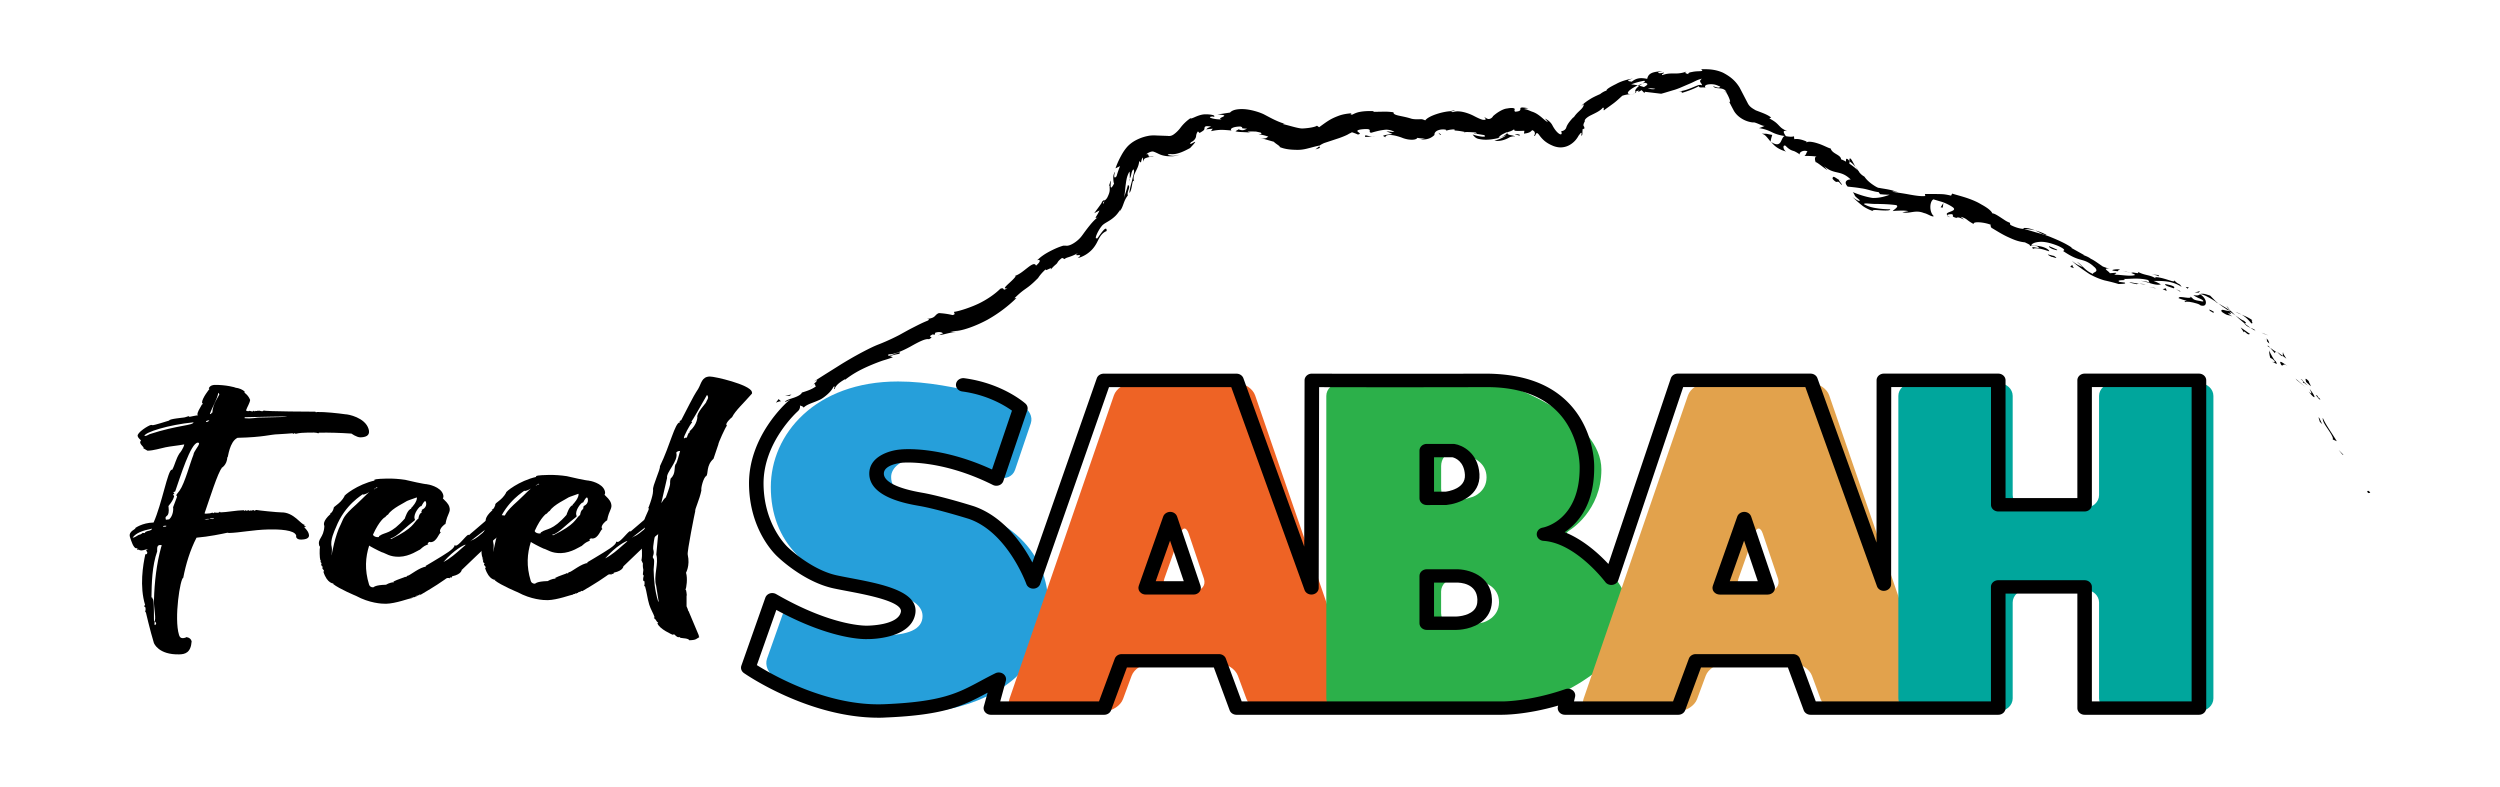 <?xml version="1.0" encoding="UTF-8"?>
<svg version="1.1" viewBox="0 0 729.15 229.51" xml:space="preserve" xmlns="http://www.w3.org/2000/svg" xmlns:xlink="http://www.w3.org/1999/xlink"><g stroke-width=".859">
  <path d="m272.7 146.46c22.128 2.942 33.053 15 33.053 30.263 0 16.739-14.564 31.466-43.386 31.466-15.576 0-36.396-10.772-36.396-10.772-1.927-0.997-2.94-3.387-2.259-5.316l4.517-12.799c0.681-1.929 2.823-2.72 4.768-1.747 0 0 15.549 7.747 24.279 7.747 7.573 0 11.794-1.739 11.794-5.621 0-3.486-4.078-6.025-13.103-7.368-21.115-3.082-31.153-14.728-31.153-30.263 0-15.395 12.959-30.79 37.13-30.79 16.894 0 36.18 7.294 36.18 7.294 2.043 0.775 3.173 2.992 2.518 4.928l-4.598 13.574c-0.654 1.937-2.859 2.885-4.893 2.102 0 0-13.766-5.275-24.108-5.275-3.934 0-7.134 2.406-7.134 5.225-0.027 3.742 3.325 6.016 12.789 7.351z" fill="#269fda"/>
  <path d="m360.84 111.78c2.205 0 4.553 1.582 5.225 3.519l30.48 88.564c0.663 1.937-0.592 3.519-2.805 3.519h-24.879c-2.205 0-4.589-1.574-5.306-3.494l-2.518-6.808c-0.708-1.92-3.092-3.494-5.306-3.494h-20.371c-2.205 0-4.589 1.574-5.306 3.494l-2.518 6.808c-0.708 1.92-3.092 3.494-5.306 3.494h-25.022c-2.205 0-3.468-1.582-2.805-3.519l30.48-88.564c0.663-1.937 3.02-3.519 5.225-3.519zm-21.249 57.007c-0.681 1.929 0.565 3.511 2.769 3.511h5.951c2.205 0 3.477-1.582 2.823-3.519l-4.454-13.17c-0.654-1.937-1.748-1.945-2.429-0.017z" fill="#ee6325"/>
  <path d="m467.06 136.95c0 12.049-9.177 17.645-9.177 17.645-1.837 1.121-1.739 2.794 0.224 3.725 0 0 17.109 8.085 17.109 21.346 0 17.002-29.271 26.488-29.271 26.488-2.079 0.676-5.592 1.228-7.797 1.228h-47.303c-2.205 0-4.015-1.657-4.015-3.692v-88.226c0-2.027 1.801-3.692 4.015-3.692h42.938c2.205 0 5.691 0.602 7.752 1.335 0 8e-3 25.524 9.115 25.524 23.843zm-46.738 5.547c0 2.027 1.246 3.692 2.769 3.692 1.524 0 4.454-0.585 6.516-1.302 0 0 3.961-1.376 3.961-5.662s-3.961-5.662-3.961-5.662c-2.061-0.717-5.001-1.302-6.516-1.302s-2.769 1.657-2.769 3.692zm0 36.419c0 2.027 1.801 3.692 4.015 3.692h0.565c2.205 0 5.736-0.503 7.833-1.113 0 0 4.472-1.302 4.472-5.851s-4.454-5.777-4.454-5.777c-2.115-0.577-5.646-1.055-7.86-1.055h-0.565c-2.205 0-4.015 1.657-4.015 3.692v6.412z" fill="#2cb04a"/>
  <path d="m528.28 111.78c2.205 0 4.553 1.582 5.225 3.519l30.48 88.564c0.663 1.937-0.592 3.519-2.805 3.519h-24.879c-2.205 0-4.589-1.574-5.306-3.494l-2.518-6.808c-0.708-1.92-3.092-3.494-5.306-3.494h-20.371c-2.205 0-4.589 1.574-5.306 3.494l-2.518 6.808c-0.708 1.92-3.092 3.494-5.306 3.494h-25.022c-2.205 0-3.468-1.582-2.805-3.519l30.48-88.564c0.663-1.937 3.02-3.519 5.225-3.519zm-21.249 57.007c-0.681 1.929 0.565 3.511 2.769 3.511h5.951c2.205 0 3.477-1.582 2.823-3.519l-4.454-13.17c-0.654-1.937-1.748-1.945-2.429-0.017z" fill="#e2a24c"/>
  <path d="m587.02 144.38c0 2.027 1.801 3.692 4.015 3.692h17.163c2.205 0 4.015-1.657 4.015-3.692v-28.903c0-2.027 1.801-3.692 4.015-3.692h25.318c2.205 0 4.015 1.657 4.015 3.692v88.218c0 2.027-1.801 3.692-4.015 3.692h-25.318c-2.205 0-4.015-1.657-4.015-3.692v-27.964c0-2.027-1.801-3.692-4.015-3.692h-17.163c-2.205 0-4.015 1.657-4.015 3.692v27.964c0 2.027-1.801 3.692-4.015 3.692h-25.318c-2.205 0-4.015-1.657-4.015-3.692v-88.226c0-2.027 1.801-3.692 4.015-3.692h25.318c2.205 0 4.015 1.657 4.015 3.692z" fill="#00a69c"/>
  <path class="st5" d="m690.45 143.42c0.323 0.709 0.717 0.223 0.869 0.288-0.726-1.104-0.986-0.198-0.869-0.288zm-7.259-10.846 0.323 0.107-1.425-1.442zm-5.718-10.698c-0.287 1.484 2.249 3.832 2.94 5.885l-0.045 0.404 1.183 0.527c-1.353-2.275-3.352-4.986-4.078-6.816zm-1.757-6.667c-0.099 0.544-1.111-1.03 0.789 1.36-0.036-0.148-0.054-0.198-0.072-0.288-0.152-0.231-0.358-0.536-0.717-1.071zm0.717 1.071c0.771 1.096-0.215-0.89 0 0zm-3.809-4.854 1.344 1.212c-0.027-0.412-0.932-1.69-0.448-1.31-1.255-1.335-1.219-0.907-0.896 0.099zm-1.622-0.907 0.681 0.626c-0.018-0.173-0.143-0.387-0.681-0.626zm2.106 1.978-1.425-1.352c0.018 0.288-0.224 0.478 0.636 0.635-0.341 0.033 0.125 0.181 0.789 0.717zm0.529 0.948c0.394 0.907 1.022 1.986-0.296 0.758 2.043 2.637 2.375 1.879 0.296-0.758zm2.59 8.341 0.376 1.236 0.833 0.824c-0.403-0.412-0.959-2.275-1.21-2.06zm-10.307-19.03c-0.242 0.049-0.018 0.783-0.143 1.038l1.067 0.816c-0.341-0.577-1.093-1.599-0.923-1.854zm-0.143 1.047-1.622-1.195c1.174 1.277 1.515 1.418 1.622 1.195zm4.132 7.08 2.554 2.069-2.94-2.53zm-9.509-13.467c0.376 0.115 0.78 0.255 1.192 0.412-0.717-0.321-1.335-0.536-2.007-0.799zm-3.809-3.132c0.914 0.247-0.412-1.195 0.43-0.816-1.102-0.816-2.241-1.294-3.271-1.714 0.995 0.552 1.891 1.327 2.841 2.53zm-4.526-3.28c0.511 0.264 1.075 0.494 1.694 0.75a7.985 7.343 0 0 0-1.694-0.75zm9.76 9.165c-0.027-0.19 0.027-0.618-0.744-1.475l0.17 0.931c0.188 0.157 0.376 0.346 0.574 0.544z"/>
  <path class="st5" d="m661.27 99.644-9e-3 -0.033c-0.636-0.585-1.075-0.997-1.264-1.17 0.161 0.157 0.547 0.519 1.273 1.203zm0.699 0.651c-0.054-0.05-0.09-0.091-0.143-0.14 0.018 0.099 0.036 0.14 0.143 0.14zm5.153 6.42c-1.004-0.668-2.868-2.184-1.739-0.198 0.851 0.371 0.224-0.783 1.739 0.198zm-4.992-5.266 1.362 1.558c0.09-0.124 9e-3 -0.544 0.52-0.231zm-0.887-0.585 0.887 0.585-0.529-0.569zm-6.722-7.261c-0.869-0.379-1.658-0.973-2.572-1.624 0.869 0.808 1.792 1.615 2.698 2.349 0.251-0.033 0.878 0.058-0.125-0.725zm3.28 2.926c-0.054-0.033-0.125-0.074-0.17-0.107 0.054 0.115 0.117 0.19 0.17 0.107zm-16.365-10.846 0.054 0.041 0.17 0.107 0.09-0.074-0.26-0.058z"/>
  <path class="st5" d="m654.72 94.526c0.609 0.643 1.12 0.882 1.631 1.08-0.547-0.387-1.12-0.808-1.712-1.277-0.117 0.008-0.161 0.041 0.081 0.198zm-5.332-5.168c0.305 0.371 0.681 0.758 1.067 1.17-0.251-0.42-0.842-1.187-1.067-1.17zm8.12 6.758 0.117 0.066c-0.134-0.272-0.152-0.206-0.117-0.066zm0 0c-0.403-0.239-0.789-0.371-1.156-0.511 0.448 0.313 0.878 0.593 1.264 0.816-0.054-0.099-0.09-0.214-0.108-0.305zm-20.165-7.986c0.323-0.33 1.891-0.058 3.459 0.42 0.394 0.091 0.762 0.297 1.067 0.544 0.977 0.255 1.434-0.066 1.497-0.734 0.099-0.61-0.403-1.764-1.703-2.53-0.045 0.058-0.09 0.124-0.242 0.165-0.197 0.115-0.439 0.28-1.712 0.074 0.215 0.206 0.896 0.577 1.488 0.857 1.344 0.47 2.026 1.22 0.816 0.948-0.376-0.107-0.717-0.157-0.995-0.198-1.622-0.28-1.291-0.635-2.187-1.203 0.35 0.478-0.493 0.429-1.434 0.305-0.941-0.115-1.963-0.346-1.981 0.198 0.762 0.297 1.532 0.544 2.321 0.742-0.036 0.157-0.95 0.025-0.394 0.412zm8.819-0.082 0.789 0.437c-0.807-0.635-1.219-1.179-2.339-2.266-0.833-0.305-1.739-0.56-2.133-0.552-0.457 0-0.627 0.016-0.726 0.091 1.093 0.214 2.187 0.824 2.796 1.179 0.708 0.404 1.317 0.808 1.927 1.212z"/>
  <path class="st5" d="m650.13 90.71c-0.914 0.033-2.733-0.956-2.124 0.247 2.026 1.426 1.721 0.651 3.074 1.36-3.298-2.299 1.147 0.445-0.968-1.541 0.708 0.396 1.291 0.808 1.837 1.195-0.511-0.503-1.013-0.981-1.488-1.45l0.054 0.082 0.018 0.008-9e-3 0.008c0.09 0.157 0.108 0.223-0.018 0.074-0.018 0-0.054-0.033-0.072-0.041-0.09 0.049-0.197 0.058-0.305 0.058-0.86-0.791-0.045-0.231 0.296-0.058 0.027-0.016 0.072-0.016 0.099-0.033l-9e-3 -0.016c-1.156-0.725-2.33-1.434-3.558-2.126 0.681 0.56 1.595 1.162 3.173 2.233zm12.852 15.049c-0.036-0.124 0-0.14 0.027-0.173-0.233-0.14-0.332-0.181-0.027 0.173z"/>
  <path class="st5" d="m662.15 104.38c0.26 0.157 0.609 0.173 1.192 0.882 0.403 0.701-0.224 0.173-0.35 0.321 0.493 0.305 1.64 1.17 0.69-0.288l-0.251-0.157c-0.905-1.269-1.81-3.189-1.55-3.041-0.072 0.668-0.054 1.195 0.269 2.283zm-5.906-6.981-2.733-1.896 0.941 1.426 0.143-0.272c1.353 1.277 1.3 0.758 1.649 0.742zm-14.994-12.041c0.17-0.173 0.215-0.354 0.457-0.511-0.493 0.19-0.995 0.338-1.613 0.429 0.403 0.049 0.807 0.082 1.156 0.082zm-3.235-1.146 0.376-0.396-0.923-0.132c0.161 0.173 0.35 0.346 0.547 0.527zm-216.45-46.029-0.726 0.255c0.35-0.107 0.574-0.19 0.726-0.255zm5.574 0.61 0.188-0.206c-0.242 0.066-0.385 0.14-0.188 0.206zm114.05 9.939c-0.726-1.36-1.47-2.975-1.748-2.431l-0.063 0.709c0.851 0.593 1.398 1.17 1.81 1.722zm-63.533-23.802c0.143 0.033 0.296 0.074 0.439 0.107 0.305-0.239 0.609-0.453 0.896-0.643-0.412 0.14-0.869 0.33-1.335 0.536zm-0.412 2.464c-0.565-0.008-1.129 0.016-1.685 0.066 0.394 0.008 0.932-0.025 1.685-0.066zm-92.463 15.272c-0.358 0.313-0.735 0.618-1.12 0.915 2.061-0.569 1.049-0.61 1.12-0.915zm212.13 25.837c-1.398-0.734-2.393-1.055-3.352-1.302 1.568 0.676 2.662 1.549 3.352 1.302zm-172.7-36.312c-0.708 0.049-1.022 0.165-1.013 0.288 0.735-0.074 1.147-0.14 1.013-0.288zm165.82 34.417c0.117 0.066 0.215 0.132 0.332 0.198 0.054-0.008 9e-3 -0.025 0.143-0.016l0.457 0.016 0.86 0.074c0.565 0.066 1.129 0.165 1.739 0.313-0.583-0.247-1.219-0.478-1.945-0.61-0.35-0.066-0.789-0.107-1.156-0.107-0.018 0.041-0.206 0.082-0.43 0.132zm-316.18 31.186-0.26 0.016c9e-3 0.082 0.108 0.049 0.26-0.016zm-37.605 15.346c0.108-0.099 0.251-0.223 0.403-0.363 0.197-0.181 0.134-0.124 0.475-0.486-0.072 0.058-0.143 0.132-0.233 0.214-0.045 0.033-0.081 0.074-0.125 0.124-0.134 0.132-0.305 0.297-0.52 0.511zm383.95-33.963c0.86 0.132 0.143-0.033 0 0zm4.033 2.827c-0.206 0.041-0.367 0.099-0.412 0.223 0.099-0.124 0.242-0.198 0.412-0.223zm-43.494-15.535-0.072-0.041c0.179 0.223 0.152 0.181 0.072 0.041zm40.751 13.178c-0.341-0.107-0.708-0.214-1.111-0.338 0.161 0.082 0.493 0.19 1.111 0.338zm-0.143-0.288c0.314 0.066 0.556 0.115 0.789 0.157 0.125-0.082 0.036-0.148-0.789-0.157zm-2.339-0.379c0.493 0.082 0.941 0.198 1.371 0.33-0.161-0.074-0.224-0.115-0.179-0.124-0.251-0.049-0.6-0.107-1.192-0.206zm-289.56-26.835c-0.036 0.049-0.063 0.099-0.099 0.148 0 0.973 0.072 0.527 0.099-0.148zm186.92-10.78 0.108 0.066c-0.036-0.041-0.072-0.091-0.099-0.124zm-2.554-2.39c0.636 0.181 0.968 0.396 1.443 0.94 0.421 0.453 0.735 0.89 1.129 1.385 0.125-0.676 0.296-1.327 0.511-1.953-0.538-0.066-1.111-0.223-1.649-0.33-0.484-0.033-0.968-0.049-1.434-0.041z"/>
  <path class="st5" d="m404.38 38.31c0.556 0.214 1.156 0.478 1.739 0.766-1.228 0.173-2.088 0.264-2.33 0.387-0.26 0.058-0.421 0.115-0.341 0.206 0.036 0.041 0.125 0.091 0.278 0.157 0.134 0.066 0.152 0.132 0.314 0.231 0.018-0.907 1.846-0.808 3.549-0.321 0.403 0.107 0.78 0.239 1.04 0.321l0.493 0.19c0.224 0.091 0.421 0.148 0.627 0.206 0.403 0.115 0.789 0.198 1.138 0.239 1.407 0.19 2.339-0.066 2.474-0.494 0.744 0.14 1.524 0.223 2.393 0.181-0.717 0.107-0.816 0.214-1.497 0.247 1.183 0.148 2.097-0.033 2.814-0.354 0.35-0.157 0.663-0.363 0.941-0.585 0.125-0.107 0.305-0.255 0.367-0.346l-9e-3 -0.157c0.018-0.453 0.394-1.195 2.017-1.417 1.147-0.091 1.855 0.14 1.192 0.412 0.367-0.115 0.717-0.214 1.049-0.288 0.376-0.074 0.807-0.124 1.246-0.157 0.753 0.107 0.52 0.387-0.206 0.288 1.255 0.049 2.733 0.247 3.719 0.511l-0.036 0.041c0.125-0.099 0.789-0.066 1.416-0.041 0.618 0.033 1.237 0.074 1.622 0.099 1.084 0.618-0.654-0.016-0.439 0.288l2.85 0.462c0.681 0.371 0.224 0.552-0.6 0.462-0.869-0.107-1.757-0.297-2.698-0.635 0.448 0.618 0.833 0.948 1.228 1.129 0.358 0.181 0.789 0.231 1.434 0.33 0.627 0.091 1.55 0.124 2.707-0.016 1.156-0.165 2.68-0.379 4.598-1.277-1.049 0.775-2.294 1.327-3.621 1.648 1.398 0.247 3.002-0.091 4.615-1.08 0.134-0.008 1.138-0.363 1.326-0.058 0.143-0.223-0.708-0.396-1.344-0.503-0.565-0.157-1.12-0.313-0.609-0.89 0.448-0.099 1.273-0.387 1.757-0.783 0.125 0.305-0.027 0.429 0.69 0.462 0.592 0.033 1.407-0.008 2.321-0.033l-0.125 0.832c1.945-0.231 1.981-0.692 2.411-1.006 0.95 0.305 0.896 1.179 0.529 1.582 0.143 0.214 0.314 0.025 0.457-0.28 0.063-0.148 0.117-0.313 0.233-0.396 0.143-0.025 0.233-0.198 0.681 0.33 1.183 1.657 2.267 2.563 4.32 3.396 0.278 0.099 0.583 0.198 0.959 0.272 0.466 0.107 1.049 0.148 1.515 0.099 0.959-0.082 1.694-0.387 2.294-0.734 1.192-0.709 1.963-1.615 2.554-2.712 0.224-0.288 0.394-0.494 0.52-0.659 0.099-0.115 0.143-0.124 0.197-0.14 0.09-0.016 0.117 0.066 0.134 0.173 0 0.288-0.26 0.981 0.152 0.519l0.09-0.346v-0.552l0.054-0.799c0.215-0.313 0.341-0.107 0.403 0 0.475-1.212-0.762-0.519 0.26-2.365-0.251-0.453 0.753-1.277 1.819-1.772 1.156-0.585 2.653-1.22 3.415-2.176 0.609-0.025 0.018 0.569 0.341 0.775 0.134-0.107 0.26-0.214 0.376-0.305 0.188-0.132 0.367-0.264 0.529-0.379l0.842-0.602c0.475-0.346 0.825-0.602 1.156-0.849 0.645-0.494 1.192-0.981 2.447-2.135l0.708-0.206 0.529-0.107c0.376-0.066 0.78-0.115 1.192-0.157-1.909 0.041-0.179-1.558 2.088-2.53-0.78-0.173-1.488-0.288-1.945-0.305 1.201-0.462 2.438-0.824 3.782-1.047 0.502 0.115 0.081 0.412-0.502 0.808 0.251-0.091 0.493-0.173 0.69-0.247 1.389 0.297 0.609 0.766-0.233 1.269-0.439-0.14-0.887-0.264-1.344-0.379-0.816 0.626-1.434 1.36-1.138 1.788 0.188-0.14 0.583-0.305 1.031-0.429-0.188 0.173-0.296 0.313-0.179 0.379 0.125 0.066 0.43-0.173 0.941-0.453 0.296 0.272 0.565 0.569 0.816 0.857l0.143-0.379 4.759 0.569c0.878-0.231 1.721-0.494 2.581-0.758 0.466-0.14 0.941-0.28 1.425-0.42 0.502-0.165 0.977-0.346 1.452-0.536 0.95-0.412 1.927-0.832 2.975-1.277 1.093-0.445 2.097-1.129 3.442-1.393-1.174 0.898-0.027 1.137 0.036 1.937-0.341-0.157-0.735-0.157-1.102-0.049-0.367 0.115-1.102 0.437-1.685 0.676-1.255 0.519-2.68 1.071-4.329 1.154 1.685-0.107 1.38 0.297 0.977 0.494 1.81-0.511 3.737-1.228 5.207-2.044 0.143 0.651 0.86 0.239 1.945 0.429-0.475-0.602 0.269-0.94 1.389-0.989 0.565-0.016 1.102 0.033 1.542 0.165 0.448 0.124 0.977 0.379 1.38 0.527-0.099 0.206-0.305 0.338-0.663 0.297-0.385-0.041-0.833-0.239-1.461-0.412 0.511 0.593 1.111 0.536 1.999 0.635 0.789 0.058 1.819 0.363 1.954 1.36-0.215-0.313-0.35-0.56-0.654-0.544 0.278 0.148 0.565 0.404 0.753 0.692 0.717 1.236 1.246 2.786 0.708 2.398l-0.278-0.503c0.403 0.832 0.851 1.731 1.488 2.901 0.627 1.261 1.837 2.291 3.182 2.934 0.663 0.313 1.38 0.544 2.169 0.659 0.161-0.016 0.484 0.14 0.529-0.049-0.018 0.181 0 0.025 0.045 0.074 0.072-0.008 0.197 0.016 0.341 0.058 1.21 0.363 2.384 1.113 2.841 0.931-0.099 0.115-1.371 0.618-1.676 0.676 1.183 0.157 2.393 0.511 3.603 1.104 1.282 0.668 2.635 1.03 3.908 1.195-0.556 0.19-0.789 1.063-1.174 1.731-0.376 0.643-1.111 1.154-2.814-0.016 0.771 0.857 1.631 2.019 4.418 2.835-0.896-0.494-1.129-2.11-0.179-1.698 1.075 1.137 1.801 1.376 2.527 1.574 0.287 0.157 0.717 0.305 1.801 1.088-0.762-0.429 0.645-1.632 2.088-1.03-0.305 0.124-0.511 1.393-1.058 1.36 1.282-0.058 2.617 0 3.934 0.181-0.932-0.206-0.807 0.981-0.457 1.698-0.134-0.486 2.518 1.722 3.379 2.258l-1.004-1.195c3.119 2.687 4.759 0.948 7.815 3.923-0.6-0.14-2.402 0.412-0.914 2.052 0.663 0.082 2.178 0.19 3.934 0.494 1.73 0.206 3.854 1.055 5.09 1.104 0.125 0.206 0.287 0.404 0.439 0.61 0.914 0.107 1.864 0.157 2.805 0.157-0.977 0.371-2.787 1.006-4.992 0.948-2.285-0.354-4.32-1.121-5.772-1.698 1.013 1.335-0.054 0.676 1.936 2.266 0.421 0.882-1.542-0.429-2.097-0.898 0.717 0.668 1.425 1.327 2.241 2.011l0.654 0.527c0.323 0.255 0.672 0.478 1.04 0.684 0.78 0.437 1.416 0.684 1.99 0.898 0.018-0.453 1.416-0.223 2.689-0.165 1.282 0.074 2.527 0.066 2.465-0.313-1.156-0.016-2.312-0.082-3.522-0.247-1.156-0.173-2.545-0.363-4.141-1.253 0.081-0.462 1.828-0.025 3.504-0.074 1.721 0.033 3.782 0.066 5.888 0.354 1.067 0.453-1.004 1.467-0.977 1.756 0.314-0.107 1.389-0.132 2.456-0.165 0.977-0.008 1.864 0.066 2.052 0.181l-1.721 0.321c2.178 0.519 3.719-0.841 6.318 0.223 0.923 0.14 2.59 1.352 2.823 0.857-1.335-1.113-1.255-4.211-0.099-4.862 0.161 0.049 1.38 0.412 2.707 0.808 1.389 0.511 2.671 1.244 3.11 1.632 1.183 1.154-2.778 1.17-1.739 2.167 0.117-0.223 0.986-0.288 1.344-0.28 0.816 0.478-0.609 0.569 1.308 1.104 0.717-0.742 3.639 1.624 1.192-0.354 2.007 0.552 1.595 0.948 3.845 2.135-0.341-0.865 3.074-0.569 5.01 0.223-0.233 0.132 9e-3 0.618 0.134 0.841 1.828 1.096 3.226 1.978 4.714 2.662 1.47 0.668 2.984 1.409 5.099 1.607 0.332 0.239 2.106 0.865 1.237 1.08 0.574-0.041 1.165-0.239 2.321 0.066 1.927 1.343-2.563-0.569-1.165 0.775 0.134-0.231 0.941-0.231 1.855-0.082 0.851 0.115 1.972 0.527 2.814 0.783-0.018-0.462-0.896-0.981-1.972-1.31-1.058-0.305-2.411-0.387-3.271-0.412 0.134-0.527 1.004-0.94 2.447-1.038 1.47-0.124 3.495 0.396 5.476 1.212 3.11 1.484 0.851 1.343 1.452 1.508 2.626 1.772 3.934 2.167 5.216 2.514 0.627 0.173 1.21 0.346 1.882 0.701 0.332 0.173 0.69 0.396 1.075 0.684 0.457 0.338 0.565 0.486 1.031 0.865 1.246 1.417-0.654 1.261-0.574 1.879-2.438-1.038-3.11-2.596-4.651-3.544l1.631 1.525c-0.86-0.297-2.447-1.162-3.119-1.871 0.52 0.725 2.59 2.233 5.117 3.915 1.326 0.75 2.823 1.401 4.347 1.838 1.515 0.338 2.949 0.692 4.132 1.071 0.914-0.066 2.42-0.016 1.774-0.429l-1.532-0.198c-1.255-0.816 2.966-0.223 1.129-0.849 2.052 0.016 4.481-0.404 7.295 0.321l0.421 0.865c-0.027-0.239-1.81-0.717-2.662-0.585 1.246-0.157 4.23 1.541 5.906 0.964-0.654-0.363-1.335-0.701-2.115-0.989 2.501-0.025 5.431-0.091 8.182 1.747-0.887-1.401-0.681-0.338-2.267-2.036 0.609 0.882-1.147 0.099-2.85-0.371-1.703-0.494-3.531-0.701-2.061 0.132-1.147-0.734-1.784-0.907-2.68-1.129-0.86-0.206-1.784-0.404-2.922-1.014 0.036 0.272 0.771 0.61-1.326 0.206-0.108 0.066-0.35 0.132-0.502 0.165-0.063-0.016-0.09-0.025-0.143-0.041l0.117 0.049c-0.099 0.025-0.108 0.033 0.045 0.016 0.484 0.181 0.878 0.371 1.022 0.536-1.201 0.519-4.445-0.124-5.61-0.049-1.183-0.354 0.583-0.198-0.018-0.602l-1.757 0.14c-0.17-0.593-2.5-1.566-9e-3 -1.343-0.475-0.091-0.771-0.157-1.058-0.264-0.314-0.107-0.654-0.231-0.995-0.371-0.529-0.371-1.12-0.775-1.685-1.162-0.233-0.181-1.201-0.824-1.792-1.071-0.977-0.824-3.092-1.31-1.873-1.047l-3.773-2.11 0.054-0.14c-1.882-1.244-3.899-2.126-6.22-3.082-1.291-0.536-2.653-0.882-3.836-1.228-0.618-0.181-1.237-0.363-1.882-0.544-0.332-0.099-0.663-0.19-1.004-0.297-0.305-0.091-0.905-0.214-0.833-0.272-0.753 0.025-2.285-0.223-4.105-1.179l-0.134-0.618c-0.376-0.124-0.816-0.33-1.246-0.593-0.484-0.313-1.004-0.659-1.497-0.981-0.986-0.643-1.882-1.187-2.357-1.146-0.215-0.519-0.771-1.047-1.515-1.574-0.376-0.264-0.798-0.527-1.255-0.791-0.233-0.132-0.466-0.255-0.699-0.396-0.35-0.206-0.717-0.404-1.058-0.569-2.716-1.302-5.368-1.863-7.197-2.448l-0.323 0.602c-0.618-0.157-1.246-0.288-1.927-0.379-0.645-0.074-1.174-0.066-1.792-0.091-1.192-0.008-2.465-0.016-3.908-0.016l0.108 0.593c-1.237 0.132-2.778-0.107-4.508-0.412-1.837-0.346-3.424-0.569-5.073-0.808 0.269-0.19 1.084-0.008 1.667 0.173-1.819-0.832-4.114-1.03-5.557-1.327-0.314 0.074-1.398-0.61-2.196-1.187-0.825-0.61-1.559-1.302-2.088-2.102a4.651 4.277 0 0 1-1.676-1.541c0.063 0.058 0.125 0.107 0.197 0.14-0.072-0.066-0.17-0.165-0.278-0.272-0.215-0.346-0.43-0.725-0.753-1.162 0.224 0.412 0.43 0.775 0.609 1.022-0.502-0.47-1.524-1.327-2.501-1.962l0.081-0.783c-0.081-0.058-0.143-0.099-0.224-0.165-0.726-0.915-0.932-0.371-0.798 0.371-0.529-0.297-1.031-0.544-1.47-0.684-0.018-1.36-2.635-1.591-3.029-3.181-0.475 0-1.936-0.857-3.468-1.368-1.506-0.527-3.056-0.799-3.567-0.379 9e-3 -0.148-0.314-0.33 0.332-0.124-1.067-0.47-2.187-0.915-3.495-0.89l-0.394 0.066a4.705 4.327 0 0 1-0.099-0.857c-0.547 0.223-1.515 0.14-2.384-0.033-0.86-1.277-0.914-1.813 0.484-1.417-1.568-0.668-1.936-1.113-2.447-1.632-0.583-0.61-1.102-1.203-2.859-2.126l0.529-0.247c-1.093-0.956-3.262-1.607-4.553-2.143-0.565-0.371-1.667-0.841-2.259-2.027-0.717-1.376-1.532-2.95-2.384-4.582-1.273-2.077-2.796-3.264-4.875-4.351-2.482-1.08-4.481-0.997-6.381-1.006 0.941 0.668-0.045 0.544-1.371 0.635-0.332 0.025-0.69 0.066-1.058 0.14-0.251 0.049-0.475 0.091-0.681 0.132-0.367 0.099-0.636 0.255-0.609 0.552-0.475-0.247-1.362-0.247-0.475-0.783-3.155 1.154-4.356 0.041-7.089 1.055-0.421-0.363 0.789-0.527 0.412-0.742-0.296 0.074-1.165 0.313-1.55 0.099-0.376-0.214 0.538-0.305 1.12-0.462-3.746 0.058-4.123 1.162-4.4 2.2-2.151-0.462-3.271-0.148-4.508 0.824-0.762-0.148-2.097-0.198 0.385-0.931-0.699 0.132-2.949 0.47-4.965 1.615-1.559 0.758-2.931 1.549-2.778 1.953-0.448-0.016-1.568 0.717-1.819 0.956-1.335 0.593-2.294 1.055-2.958 1.484-0.726 0.453-1.416 0.89-2.572 1.962l0.762-0.462c-0.206 1.467-1.774 1.929-2.984 3.873l-0.054-0.107c-1.801 1.912-2.017 2.744-2.115 3.049-0.063 0.165-0.125 0.354-0.385 0.585-0.125 0.124-0.314 0.247-0.538 0.338a0.878 0.808 0 0 1-0.35 0.082c-0.054 0.008-0.099-0.008-0.134-0.016-0.036-0.025-0.027-0.091-0.018 0.165v-0.074l0.018 0.157c0.018 0.107 0.045 0.206 0.081 0.305 0 0.33-0.117 0.503-0.448 0.396-0.358-0.124-0.807-0.503-1.21-0.997-0.403-0.486-0.78-1.088-1.058-1.624-0.394-0.791-1.3-1.615-2.178-1.945 0.314 0.313 0.627 0.676 0.86 1.038-0.941-0.462-1.703-1.467-3.119-2.365-0.35-0.223-0.744-0.42-1.147-0.585l-0.618-0.214c-0.143-0.066-0.287-0.124-0.421-0.181-0.547-0.231-1.04-0.404-1.461-0.445-0.367-0.115 0.574-0.19 1.084-0.272-4.383-0.791-0.565 0.816-3.836 1.006-0.385-0.223-0.152-0.503-0.143-0.734 0-0.19-0.367-0.552-2.223-0.198-0.52 0.033-1.228 0.28-2.07 0.758-0.421 0.239-0.869 0.527-1.335 0.89-0.233 0.181-0.484 0.387-0.735 0.61 0.054 0.008-0.054 0.132-0.09 0.19-0.215 0.288-0.592 0.552-1.013 0.61-0.403 0.082-0.771-0.19-1.461-0.618 0.439 0.503 0.923 1.022-0.484 0.832-0.52-0.14-1.102-0.396-1.703-0.692-0.314-0.157-0.636-0.321-0.968-0.494-0.484-0.239-0.923-0.429-1.353-0.585-1.703-0.626-3.379-0.898-4.625-0.429-0.332-0.115-0.457-0.198-0.475-0.288-2.366 0.058-6.623 1.343-7.555 2.679-0.681-0.255-0.851-0.387-1.631-0.33-0.708 0.025-1.649 0.049-2.42-0.157-2.94-0.948-5.35-0.857-5.216-1.871-0.52-0.066-1.04-0.124-1.586-0.157-0.556-0.033-1.174-0.025-1.577-0.016l-2.733 0.049 0.143-0.206c-1.757-0.066-2.913 0.016-3.854 0.181-1.12 0.181-1.748 0.511-2.393 0.832-0.905 0-0.296-0.28-0.242-0.396-1.443 0.124-2.527 0.305-3.63 0.692-0.923 0.346-1.416 0.56-2.017 0.857-1.129 0.577-2.097 1.277-3.809 2.53l-0.636-0.453c-0.358 0.338-2.151 0.709-4.096 0.808-1.12 0.099-3.818-0.816-5.843-1.286 0.063-0.049 0.26-0.099 0.583-0.074-1.264-0.33-2.724-0.989-4.069-1.681l-2.142-1.129c-1.013-0.462-1.846-0.717-2.689-0.948-0.833-0.223-1.64-0.379-2.447-0.47-0.403-0.041-0.798-0.066-1.21-0.066-0.376 0-0.618 0.016-0.914 0.041-1.111 0.107-1.999 0.387-2.509 0.973l-3.719 0.577c4.813 0.181-0.717 1.022 1.264 1.409-1.891 0.14-4.893-0.709-2.572-0.832l0.367 0.115c0.215-0.305-0.054-0.486-0.574-0.593-0.556-0.099-1.165-0.19-2.321-0.148-1.049 0.082-2.07 0.511-2.778 0.824-0.672 0.297-1.12 0.486-1.228 0.297-1.147 0.791-2.178 1.788-2.958 2.852-0.511 0.692-1.317 1.459-1.873 1.838-0.511 0.396-1.165 0.593-1.81 0.47l-3.424-0.124c-0.43-0.041-1.586-0.033-2.312 0.14-0.78 0.148-1.488 0.363-2.16 0.618-1.335 0.544-2.599 1.195-3.809 2.448-1.067 1.203-1.586 2.184-2.151 3.239-0.538 1.038-0.986 2.077-1.362 3.148l1.335-0.659c-0.385 0.948-0.726 1.912-1.004 2.909-0.215 0.33-0.466 0.486-0.6 0.371-0.072-0.058-0.108-0.19-0.108-0.42 0.018-0.272 0.099-0.684 0.269-1.22-0.224 0.247-0.376 0.61-0.466 1.022-0.081 0.379-0.072 0.684-0.063 1.038 0.027 0.684 0.134 1.319 0.233 1.376-1.73 3.404-0.618-1.731-1.067-0.643l-0.466 1.459 0.242-0.288c-0.081 1.294 0.323 1.591-0.753 3.676-0.869 1.228-0.923 0.404-1.228 0.89-0.063-0.033-0.179 0.124-0.457 0.717-0.52 0.775-1.38 1.896-2.07 2.852l1.532-0.799c-0.6 1.541-2.026 2.819-0.269 1.887-0.654 0.33-1.506 1.187-2.429 2.299a48.934 44.999 0 0 0-1.425 1.83c-0.493 0.651-0.986 1.393-1.353 1.805-0.842 0.981-2.026 1.813-2.931 2.192-0.448 0.19-0.825 0.264-1.031 0.272l-0.117-0.008c-0.134 0-0.26-0.008-0.376-0.008-0.242-0.008-0.439-0.008-0.592-0.016-1.577 0.47-2.769 1.047-4.042 1.706-0.627 0.338-1.264 0.701-1.9 1.146-0.323 0.223-0.645 0.47-0.968 0.75-0.26 0.231-0.529 0.462-0.798 0.709 0.636-0.371 1.595-0.058-0.278 1.533-0.69-1.838-3.881 2.53-6.309 3 0.923-0.28-0.161 0.857-1.308 1.896-1.147 1.055-2.241 2.044-0.735 1.665-1.712 1.121-0.547-0.42-2.052 0.173-1.667 1.648-4.015 3.222-6.345 4.343-1.201 0.569-2.491 1.071-3.782 1.508-1.237 0.42-2.724 0.824-3.388 0.89-0.027 0.115 0.099 0.255 0.152 0.412 0.027 0.082 0.036 0.157-9e-3 0.247-0.018 0.091-0.152 0.181-0.574 0.272-1.326-0.321-2.626-0.494-3.952-0.577-1.38 0.494-0.78 1.467-3.558 1.706 0.448 0.016 1.075 0.082 0.224 0.519-1.622 0.643-2.886 1.319-4.32 2.044-1.398 0.709-2.823 1.525-3.934 2.135a61.122 56.207 0 0 1-3.97 1.887c-0.69 0.297-1.344 0.577-2.061 0.849-0.825 0.321-1.568 0.659-2.303 1.014-2.922 1.434-5.637 2.967-8.415 4.657-2.716 1.722-5.297 3.297-8.156 5.167 1.667-0.874 0.833-0.115-0.197 0.923 0.762-0.602 0.439 0.387 0.825 0.462-1.192 0.89-2.599 1.343-4.123 1.821-0.134 0.56-1.273 1.137-2.366 1.508-1.174 0.387-2.474 0.783-2.563 1.253l1.515-0.626c-1.739 1.582 3.612 1.162 3.925 2.266 0.959-1.014 2.617-1.343 4.49-2.209 0.896-0.33 2.097-1.343 2.536-1.747 0.627-0.569 1.255-1.261 1.703-2.151 0.833-0.33-0.26 0.75 0.296 0.684 0.35-0.997 1.192-1.821 3.101-2.909l-0.108 0.247c2.402-1.846 4.275-2.819 6.372-3.783 1.04-0.47 2.115-0.915 3.316-1.376 0.6-0.223 1.228-0.453 1.864-0.643 0.627-0.181 1.604-0.494 2.447-0.799l-0.789-0.354c1.524-0.527 1.909-0.503 2.671-0.668 1.246-1.549-4.159 1.722-3.083 0.115 1.273 0.173 3.809-0.841 6.336-2.225 2.402-1.36 4.418-2.406 5.422-2.143 1.954-1.096-0.968-0.297 1.004-1.393 0.26 0 0.457 0.058 0.636 0.115 0.054-0.206 0.117-0.42 0.197-0.626 1.255-0.396 2.106-0.074 2.232 0.231-0.323 0.041-0.833 0.321-1.129 0.453 0.833-0.041 1.99-0.379 2.975-0.593 0.493-0.115 0.905-0.198 1.246-0.239 0.287-0.025 0.538-0.041 0.744-0.058 0.269-0.016 0.466-0.025 0.618-0.041-1.532 0.066-1.613-0.099-2.33-0.066 0.323-0.066 0.618-0.107 0.923-0.14 0.161-0.016 1.147-0.066 1.667-0.165 1.147-0.214 2.097-0.511 3.047-0.841 1.864-0.659 3.612-1.45 5.315-2.374a40.787 37.507 0 0 0 8.353-6.272l-0.583 0.066c3.361-3.321 3.343-2.299 6.847-5.868l-0.081 0.173c0.52-0.89 1.398-1.92 2.438-2.835-0.636 1.071 2.214-1.104 1.335 0.239 1.12-1.401 1.712-1.615 1.891-1.945 0.242-0.28 0.215-0.626 1.47-1.533 0.26 0.107 0.511 0.214 0.735 0.346 0.511-0.602 1.532-0.42 3.952-1.805-2.034 1.467 2.214-0.239-0.143 1.516 1.757-0.478 2.975-1.319 3.899-2.2 0.896-0.841 1.586-2.027 1.864-2.637 0.717-1.409 1.291-2.497 2.68-3.058 0.152-2.687-3.262 3.297-2.76 2.044-1.049 0.684 0.215-2.159 1.282-3.429 0.493-0.676 1.291-1.022 2.259-1.64 0.484-0.305 1.013-0.676 1.568-1.187 0.547-0.478 1.255-1.352 1.766-2.308-0.224 0.387-0.143 0.462-0.385 0.857 1.219-1.352 1.12-3.082 2.465-4.722-0.376-1.31 0.995-2.439 0.027-3.066-0.332 1.286-0.744 2.538-1.21 3.783 0.323-1.08 0.358-2.217 0.502-3.478 0.188-1.277 0.269-2.72 1.147-4.195 0.117 0.313 0.09 1.343 0.09 2.019 0.565-0.832 0.323-1.83 1.022-2.67 0.466 0.313 0.125 1.319-0.188 2.53-0.278 1.302-0.896 3.132-0.941 4.351 0.95-0.931 0.699-4.714 1.515-3.206-1.084-1.978 1.192-3.478 1.335-6.082l0.52 0.429c0.072-0.338 0.251-1.228 0.529-1.475 0.072 0.321 0.108 0.758 0.161 1.195 0.215-0.989 0.412-0.923 1.201-1.203 0.69-0.19 1.542-0.223 1.819-0.445-0.376 0.058-0.914 0.214-1.111 0.214-0.233 0.025-0.323-0.058-0.358-0.181-0.081-0.223 0.054-0.659-0.717-0.519 0.851-0.692 1.649-0.865 2.007-0.808 0.305 0.066 0.842 0.305 1.326 0.536 0.484 0.239 0.986 0.486 1.784 0.659 0.197 0.041 0.421 0.082 0.663 0.115 0.224 0.033 0.484 0.058 1.067 0.074 1.013 0.041 2.259-0.058 3.513-0.775-0.654 0.42-2.124 0.775-3.11 0.585-0.986-0.132-1.389-0.321-0.251-0.462 2.124 0.338 4.687-1.179 5.781-1.731 3.854-4.047-1.04 0.19 0.296-1.739 0.896-0.363 1.335-1.071 1.461-1.582 0.045-0.404 0.081-0.973 0.565-1.549l0.466 0.462c1.577-0.923 1.353-0.956 1.434-1.385 0.018-0.173 0.027-0.346 0.233-0.486 0.251-0.148 0.439-0.14 1.712-0.025l-0.968 0.437c-0.215 0.148-0.323 0.28-0.448 0.453 0.233-0.066 0.197-0.091 0.672-0.132l1.201-0.115-0.493 0.717c2.608-0.527 3.424-0.396 5.978-0.19-0.592-0.445 0.332-1.137 2.599-1.162 1.362 0.42-0.726 0.494 1.945 0.635-0.341 0.148-0.681 0.338-1.04 0.412-0.179 0.033-0.367 0.049-0.556 0.016-0.224-0.033-0.583-0.107-0.914-0.255-0.143 0.206-0.717 0.396-0.86 0.593 0.412 0.107 0.887 0.165 1.371 0.198l1.129 0.049c0.744 0.033 1.506 0.082 1.936 0.173-0.332-0.099-0.744-0.206-0.941-0.321 0.636-0.049 1.308-0.066 1.882-0.041 0.341 0.033 0.412-0.025 0.798 0.058l1.156 0.255c0.556 0.503-0.063 0.445-0.663 0.387 0.887 0.305 1.604 0.305 2.886 0.799-0.565 0.321-0.726 0.832-2.608 0.28l4.266 1.228c0.125 0.346 2.303 1.541 1.55 1.467 1.416 0.61 2.993 0.874 5.467 0.874 1.542-0.016 2.653-0.371 3.576-0.602 0.959-0.255 1.864-0.503 2.796-0.684 0.152-0.148 0.493-0.354 1.219-0.692 1.497-0.494 2.931-0.964 4.418-1.459 0.717-0.255 1.443-0.536 2.178-0.882 0.484-0.223 0.412-0.231 0.69-0.379 0.269-0.132 0.556-0.272 0.851-0.429 0.592 0.19 1.192 0.404 1.721 0.659 0.968-0.181 0.484-0.429 0.117-0.709-0.35-0.247-0.69-0.643 1.317-0.841 3.352-0.288 1.246 0.783 2.429 1.038 0.833-0.231 1.972-0.577 3.289-0.783 0.762-0.099 1.084-0.165 1.712-0.082 0.583 0.074 1.21 0.264 1.792 0.585-0.959 0.091-1.595-0.148-2.312-0.14zm35.401 0.214c-0.072 0.082-0.143 0.181-0.206 0.288l-0.045 0.074-0.251 0.214c-0.143 0.124-0.296 0.239-0.448 0.354-0.627 0.445-1.344 0.717-1.784 0.668 0.457-0.536 0.86-0.808 1.38-1.071 0.26-0.124 0.547-0.272 0.887-0.437 0.143-0.025 0.296-0.058 0.466-0.091zm43.001-12.61c-0.502 0.206-1.282 0.107-2.169-0.132 0.645-0.058 1.362-0.033 2.169 0.132zm128.72 51.477h-0.063c-0.771-0.734-0.529-0.47 0.063 0zm2.232 1.261c0.269 0 0.278-0.091 0.215-0.206-0.215 0.099-0.771-0.074-1.371-0.387 0.099 0.223 0.376 0.478 1.156 0.593zm-292.04-19.582 0.412-0.379c-0.412 1.113-0.412 0.734-0.412 0.379z"/>
  <path class="st5" d="m477.31 27.11a0.59 0.542 0 0 1-0.332-0.28c-0.215 0.157-0.179 0.272 0.332 0.28zm-92.32 15.387-0.117 0.033c-0.054 0.058-0.072 0.099-0.081 0.14zm183.9 20.917c-0.529-0.255-0.807-0.445-0.986-0.618-0.081 0.148 0.143 0.321 0.986 0.618zm61.149 16.887c-0.78-0.132-1.882-0.214-2.429-0.231 0.242 0.025 0.439 0.049 0.609 0.082 0.224 0.041 0.43 0.091 0.609 0.132 0.341 0.099 0.592 0.206 0.878 0.321-0.018-0.148-0.448-0.462 0.332-0.305zm14.734 10.508c0.287 0.099 0.511 0.33 0.798 0.429l0.125-0.28c-1.031-0.684-1.909-0.931-0.923-0.148zm-13.3-7.953c-0.018 0.552 1.3 0.766 2.733 1.335l-0.242-0.115c0.78-0.462-0.869-0.981-2.491-1.22zm3.065 1.475c0.439 0.19 0.896 0.437 1.291 0.725 0.376-0.115-0.493-0.42-1.291-0.725zm-17.234-5.266c0.592 0.255 0.538-0.585 0.842-0.305 0.842-0.527-4.302 0-0.842 0.305zm14.626 5.802-0.224-0.783-0.95 0.247c0.394 0.173 0.789 0.354 1.174 0.536zm-10.826-2.431 2.196 0.47c-0.018-0.115 0.278-0.14 0.636-0.14-1.362-0.206-2.85-0.527-2.832-0.33zm2.832 0.33c0.717 0.107 1.398 0.181 1.81 0.132-0.385-0.049-1.219-0.14-1.81-0.132zm5.01 1.434-0.618-0.255-1.559-0.264c0.735 0.157 1.479 0.297 2.178 0.519zm-28.975-11.382c-0.744-0.346-1.497-0.676-2.259-0.989-0.341 0.091 0.188 0.494 1.022 0.849 0.6 0.14 1.434 0.511 1.237 0.14zm4.956 5.398c-0.439-0.47-0.385-0.61-0.547-0.989l-0.583 0.61zm-5.87-3.593c-0.332 0.058-3.307-1.063-0.708 0.297 0.332-0.082 2.456 0.948 0.708-0.297zm-33.044-14.143c0.206 0.008 0.403 0.049 0.609 0.074l0.179-1.319c-0.278 0.412-0.538 0.816-0.789 1.244zm-31.529-8.316c1.73 1.962 1.084-0.223 2.545 1.714 0.69 0.198-1.192-1.591-0.511-1.327-1.434-0.832-1.963-1.5-2.034-0.387zm2.034 0.387c0.224 0.124 0.466 0.255 0.744 0.404-0.394-0.247-0.6-0.354-0.744-0.404zm-305.67 62.529-1.855 0.288 1.308 0.066zm-3.047 1.986-0.708-0.668-0.798 1.055c0.376-0.165 1.129-0.478 1.506-0.387zm215.35-77.487 0.143-0.206c-0.242-0.223-0.833-0.239-1.506-0.272 0.278 0.157 0.923 0.313 1.362 0.478zm-23.131-0.247 0.314-0.058c-0.26-0.198-0.538-0.396-0.816-0.577zm-21.868 0.585c0.869 0.033 1.891-0.14 2.769-0.107-1.9 0.14-3.002-0.849-2.769 0.107zm-141.92 169.41c-20.273 0-38.475-12.469-39.263-13.022-0.717-0.503-1.022-1.368-0.744-2.159l6.99-19.821c0.206-0.569 0.681-1.03 1.291-1.236 0.618-0.206 1.3-0.132 1.855 0.181 16.67 9.61 26.447 9.206 26.546 9.214 0.242-8e-3 9.061-0.05 9.841-4.022 0.583-2.983-9.867-4.97-15.487-6.041-1.47-0.28-2.877-0.544-4.132-0.816-8.64-1.854-15.953-8.86-16.257-9.156-0.251-0.214-8.29-7.319-8.415-21.247-0.125-13.945 10.835-23.678 11.301-24.082 0.851-0.742 2.187-0.709 2.993 0.074 0.807 0.783 0.78 2.011-0.072 2.761-0.099 0.091-10.091 9.008-9.984 21.222 0.108 12.173 7.098 18.461 7.17 18.519 0.143 0.14 6.829 6.536 14.223 8.118 1.228 0.264 2.599 0.527 4.033 0.799 8.962 1.706 20.12 3.824 18.803 10.557-1.425 7.277-13.363 7.253-13.909 7.228-0.26 0.017-9.993 0.527-26.591-8.505l-5.682 16.096c4.49 2.81 20.631 12.132 37.292 11.398 16.607-0.692 21.321-3.214 27.846-6.717 1.362-0.734 2.796-1.5 4.418-2.299 0.735-0.363 1.649-0.297 2.312 0.181 0.663 0.478 0.959 1.269 0.753 2.019l-1.64 6.008h28.805l4.607-12.469c0.296-0.791 1.102-1.327 2.007-1.327h28.392c0.905 0 1.721 0.527 2.007 1.327l4.607 12.469h75.793c0.134 0.017 7.958 0.099 18.623-3.585 0.726-0.247 1.542-0.115 2.133 0.354 0.592 0.47 0.851 1.195 0.681 1.896l-0.314 1.335h28.894l4.607-12.469c0.296-0.791 1.102-1.327 2.007-1.327h28.392c0.905 0 1.721 0.527 2.007 1.327l4.607 12.469h51.094v-33.395c0-1.08 0.95-1.953 2.124-1.953h25.193c1.174 0 2.124 0.874 2.124 1.953v33.395h29.091v-91.687h-29.091v34.334c0 1.08-0.95 1.953-2.124 1.953h-25.175c-1.174 0-2.124-0.874-2.124-1.953v-34.334h-29.1l-0.027 57.477c0 0.956-0.762 1.772-1.784 1.929-1.022 0.173-2.026-0.404-2.348-1.31l-20.891-58.087h-35.625l-18.937 56.331c-0.242 0.717-0.905 1.244-1.703 1.352-0.807 0.115-1.604-0.206-2.07-0.824-0.09-0.115-8.631-11.398-18.023-12.008a2.124 1.953 0 0 1-1.972-1.838c-0.054-0.981 0.69-1.854 1.739-2.027 0.43-0.082 10.907-2.159 10.773-17.744 0-0.148 0.09-9.989-7.152-16.73-4.633-4.31-11.31-6.503-19.842-6.503h-0.143c-24.252 0.066-42.777 0.025-48.853 8e-3l-0.117 58.54c0 0.956-0.762 1.772-1.784 1.92-1.031 0.157-2.026-0.404-2.348-1.31l-21.375-59.166h-35.652l-20.075 57.427c-0.278 0.808-1.093 1.352-2.017 1.352-0.923 0-1.739-0.544-2.017-1.343-0.054-0.157-5.458-15.074-16.732-18.989-0.027-8e-3 -9.15-2.868-14.528-3.799-3.549-0.618-14.357-2.489-14.546-9.239-0.143-5.135 5.879-6.964 9.079-7.211 0.394-0.049 11.355-1.228 26.716 5.827l5.816-17.159c-2.017-1.45-7.125-4.607-14.519-5.596a2.119 1.948 0 0 1-1.792-2.217c0.17-1.063 1.255-1.788 2.402-1.648 11.104 1.484 17.566 7.162 17.835 7.401 0.574 0.511 0.789 1.277 0.547 1.978l-6.99 20.62c-0.188 0.56-0.636 1.006-1.228 1.228-0.592 0.214-1.255 0.19-1.81-0.091-15.254-7.623-26.421-6.486-26.537-6.478-0.125 0.017-5.35 0.486-5.27 3.231 0.063 2.316 3.997 4.269 11.086 5.497 5.673 0.981 14.788 3.841 15.173 3.964 8.729 3.033 14.241 11.077 17.055 16.417l18.785-53.735c0.278-0.808 1.102-1.352 2.017-1.352h38.726c0.914 0 1.73 0.536 2.017 1.335l17.745 49.111 0.099-48.502a2.124 1.953 0 0 1 2.124-1.953h9e-3s21.151 0.082 50.941 0c9.867 0.082 17.557 2.563 23.051 7.698 8.487 7.937 8.353 19.005 8.344 19.467 0.09 10.879-4.589 16.368-8.613 19.071 5.476 2.176 10.065 6.387 12.753 9.28l18.202-54.147a2.124 1.953 0 0 1 2.026-1.376h38.726c0.914 0 1.73 0.536 2.017 1.343l17.234 47.933 0.018-47.323c0-1.08 0.95-1.953 2.124-1.953h33.366c1.174 0 2.124 0.874 2.124 1.953v34.334h20.945v-34.334c0-1.08 0.95-1.953 2.124-1.953h33.339c1.174 0 2.124 0.874 2.124 1.953v95.594c0 1.08-0.95 1.953-2.124 1.953h-33.339c-1.174 0-2.124-0.874-2.124-1.953v-33.395h-20.945v33.395c0 1.08-0.95 1.953-2.124 1.953h-54.741c-0.905 0-1.721-0.527-2.007-1.327l-4.607-12.469h-25.345l-4.607 12.469c-0.296 0.791-1.102 1.327-2.007 1.327h-33.053c-0.645 0-1.255-0.264-1.649-0.725-0.403-0.462-0.556-1.063-0.421-1.64l0.072-0.313c-9.572 2.786-16.231 2.67-16.535 2.679h-77.272c-0.905 0-1.721-0.527-2.007-1.327l-4.607-12.469h-25.354l-4.607 12.469c-0.296 0.791-1.102 1.327-2.007 1.327h-33.053c-0.654 0-1.273-0.28-1.676-0.75-0.403-0.47-0.547-1.096-0.385-1.673l1.102-4.022c-9e-3 0-9e-3 8e-3 -0.018 8e-3 -6.784 3.635-12.144 6.511-29.79 7.236-0.663 0.049-1.335 0.058-2.007 0.058z"/>
  <path class="st5" d="m348.13 173.41h-13.972c-0.681 0-1.317-0.297-1.721-0.799-0.403-0.503-0.511-1.154-0.305-1.755l7.134-20.217c0.287-0.808 1.174-1.352 2.034-1.352 0.923 8e-3 1.739 0.56 2.017 1.376l6.838 20.217c0.197 0.593 0.081 1.236-0.314 1.739-0.403 0.494-1.031 0.791-1.712 0.791zm-11.05-3.906h8.174l-3.997-11.818zm79.047-22.203c-1.174 0-2.124-0.874-2.124-1.953v-13.928c0-1.08 0.95-1.953 2.124-1.953h7.77c0.117 0 0.233 8e-3 0.35 0.025 2.348 0.354 6.883 2.662 7.25 8.777 0.376 6.354-6.121 8.67-9.616 9.008zm2.124-3.906h3.406c0.394-0.05 5.843-0.742 5.601-4.904-0.242-4.014-2.877-4.937-3.594-5.118h-5.413zm6.462 40.326h-8.586c-1.174 0-2.124-0.874-2.124-1.953v-13.788c0-1.08 0.95-1.953 2.124-1.953h8.586c3.424-0.05 10.181 1.698 10.423 8.72 0.081 2.456-0.708 4.492-2.357 6.066-2.984 2.819-7.555 2.909-8.066 2.909zm-6.462-3.906h6.462c0.018 0 3.262-0.05 5.028-1.739 0.825-0.791 1.201-1.838 1.156-3.214-0.161-4.739-5.046-4.994-6.157-4.937h-6.489zm97.312-6.404h-13.972c-0.681 0-1.317-0.297-1.721-0.799-0.403-0.503-0.511-1.154-0.305-1.755l7.134-20.217c0.287-0.808 1.165-1.352 2.034-1.352 0.923 8e-3 1.739 0.56 2.017 1.376l6.847 20.217c0.197 0.593 0.081 1.236-0.314 1.739-0.412 0.494-1.049 0.791-1.721 0.791zm-11.059-3.906h8.174l-3.997-11.818z"/>
  </g><defs>
    <path id="a" d="m242.18 357.74v3.7l3.9 10.08 0.23 0.81-2.07 4.96-35.57-0.69-29.87-14.81-14.5 3.04s-20.27 0.49-22.16 0.24-24.41-4.12-25.27-4.28c-0.85-0.16-17.99 4.29-17.99 4.29l-5.2 15.88-12.26 3.82s-30.27-2.7-29.61-3.91c0.67-1.21 2.18-30.83 2.18-30.83l-0.83-30.76 10.5-29.99s11.06-11.62 12.22-11.8 24.91 0.89 24.91 0.89 36.64 10.91 37.29 11.04c0.64 0.13 26.27 16.39 26.27 16.39l31.64 2.52s26.53 2.34 26.6 1.14 18.37-33.62 18.37-33.62l18.68 0.29 11.34 7.19 1.08 18.8-18.42 17.03-7.1 22.73z"/>
  </defs>
  <clipPath id="b">
    <use overflow="visible" xlink:href="#a"/>
  </clipPath>
  <g transform="matrix(.896 0 0 .824 -16.751 -120.99)" clip-path="url(#b)">
    <path class="st7" d="m72.52 305.17c-1.78 0.39-3.78 1.14-5.81 1.19-0.6-0.45-1.33-0.78-1.36-0.9-0.03-0.11 0.12-0.12 0.09-0.24-0.7-0.8-0.99-1.26-1.08-1.6-0.1-0.35-0.01-0.58 0.24-0.82-0.1-0.35-0.83-0.68-1.09-1.61-0.33-1.16 3.49-3.82 4.4-3.96 0.16 0 0.35 0.11 0.5 0.1 0.16-0.01 0.63-0.02 5.37-1.65-0.16-0.58 4.91-1.05 4.59-1.05h0.16c0.16 0 0.87-0.25 1.59-0.51 0.07 0.23 0.23 0.23 0.38 0.23 0 0 2.22-0.52 2.69-0.53l-0.19-0.11c-0.23-0.81 0.75-2.35 1.46-3.77 0 0 0.31-0.01 0.28-0.12-0.03-0.12-0.25-0.35-0.29-0.46 0.01-1.63 2.42-4.84 2.42-4.84-0.03-0.11-0.19-0.11-0.22-0.23 0.46-1.18 1.71-1.21 1.87-1.21 3.6-0.09 6.88 0.88 6.91 1 0.97 0.1 2.23 0.64 2.9 1.33 0.03 0.12-0.09 0.24-0.06 0.35 0.06 0.23 1.17 0.79 1.85 2.64-0.14 1.17-0.91 2.35-1.33 3.65 0.06 0.23 0.41 0.34 0.72 0.34 0.15-0.01 0.28-0.13 0.28-0.13 0.47-0.01 0.69 0.22 1.16 0.2 0.16 0 0.09-0.23 0.41-0.24 0 0 0.07 0.23 0.38 0.22-0.03-0.11 0.09-0.23 0.09-0.23 0.03 0.12 0.19 0.11 0.35 0.11s0.28-0.12 0.44-0.13c0.16 0 0.19 0.11 0.19 0.11s-0.03-0.12 0.12-0.12c0.31-0.01 0.69 0.22 1.16 0.21 0.31-0.01 0.25-0.24 0.56-0.25 0.26 0.34 16.37 0.42 16.68 0.41l0.22 0.23c0.15 0 0.28-0.12 0.28-0.12 2.66-0.06 6.74 0.42 9.38 0.82 0.78-0.02 6.32 1.13 7.46 5.18 0.49 1.74-0.12 2.92-2.63 2.98-1.25 0.03-3.09-1.44-2.9-1.33-3.54-0.27-7.37-0.4-10.5-0.33-0.31 0.01-0.09 0.23-0.41 0.24-0.41-0.34-1.98-0.31-3.23-0.27-1.41 0.04-2.82 0.07-4.13 0.45-0.03-0.11-0.06-0.23-0.22-0.23-0.31 0.01-0.25 0.24-0.25 0.24-0.16 0.01-0.38-0.22-0.54-0.22-0.47 0.01-3.07 0.31-4.64 0.35-2.66 0.06-4.44 1.04-13.21 1.26-2.62 1.34-3.08 6.95-3.23 6.96 0 0-0.03-0.12-0.07-0.23-0.09 3.03-2.02 4.01-2.02 4.01s0.16 0 0.28-0.12c-1.24 1.2-4.18 11.41-5.69 16.12 0.19 0.11 0.35 0.11 0.5 0.11 0.78-0.02 1.85-0.16 1.94-0.4 0.16-0.01 0.22 0.23 0.54 0.22 0 0 0.09-0.23 0.25-0.24 0.16 0 0.5 0.11 0.97 0.1 0.78-0.02 0.53-0.36 0.84-0.37 0.03 0.12 0.06 0.23 0.22 0.23 2.04-0.05 5.01-0.71 7.51-0.76 0.16-0.01 0.07 0.23 0.38 0.23 0 0 0.09-0.24 0.25-0.24 0.16-0.01 0.22 0.23 0.22 0.23 0.31-0.01 0.4-0.24 0.88-0.26 0 0-0.16 0-0.12 0.12l0.19 0.12c0.16 0 0.44-0.13 0.44-0.13 0.16 0 0.35 0.11 0.66 0.1l-0.16 0.01c-0.03-0.12 0.09-0.24 0.25-0.24 0.31-0.01 0.38 0.23 0.38 0.23 0.47-0.01 0.4-0.25 0.72-0.26 0.19 0.11 7.03 0.88 8.13 0.86 4.07-0.1 6.45 4.39 7.55 4.36 0.03 0.11-0.09 0.23-0.06 0.35s0.03 0.12 0.5 0.11c0.03 0.11-0.09 0.23-0.53 0.36 0.1 0.35 1.08 1.02 1.47 2.41 0.16 0.58 0.4 1.97-2.42 2.04-1.41 0.03-1.64-0.77-1.67-0.89-0.07-0.23 0.06-0.35-0.01-0.58-0.56-1.97-5.51-2.2-8.96-2.12-5.17 0.13-9.45 1.17-12.9 1.25-0.16 0.01-0.35-0.1-0.5-0.1-1.63 0.39-6.22 1.43-10.07 1.76-2.08 4.36-3.49 9.41-4.33 14.22-0.94 0.02-3.05 14.3-1.37 20.21 0.2 0.69 0.48 1.15 1.27 1.14 0.16 0 0.91-0.14 1.16-0.38 1.01 0.21 1.45 0.67 1.68 1.48-0.26 4.09-2.17 4.6-4.05 4.64-6.74 0.16-8.2-3.88-8.26-4.11-1.18-4.17-2.65-11.01-2.58-10.78-0.16 0-0.16 0-0.22-0.23-0.07-0.23 0.31-0.59 0.01-1.63-0.16 0-0.35-0.11-0.35-0.11 0.31-0.01-0.26-0.35 0.31-0.59-1.87-6.6-0.71-14.21 0.08-18.07l0.03 0.11c0.63-0.02 0.53-0.36 0.59-0.72-0.03-0.12-0.25-0.34-0.32-0.57-0.1-0.35 0.21-0.35 0.62-0.6-0.63 0.02-1.43 0.5-2.22 0.52-0.31 0.01-0.66-0.1-0.88-0.33-0.12 0.12-0.28 0.13-0.28 0.13-0.16 0-0.16 0-0.19-0.11s0.09-0.23-0.01-0.58c0 0-0.12 0.12-0.28 0.12-0.94 0.02-1.69-2.64-2.09-4.03-0.56-1.97 1.91-2.73 1.81-3.08h-0.16s2.29-1.92 6.05-2.01c2.71-6.59 4.65-18.66 5.9-18.69 0.16 0 0.35 0.11 0.35 0.11l-0.19-0.11c0.92-1.77 1.14-3.76 2.43-5.89 0.03 0.12 1.35-1.9 1.49-3.07-2.36 0.47-4.37 0.63-6.15 1.03zm-7.36 30.26c0.16-0.01 0.35 0.11 0.5 0.1 0.31-0.01 0.22-0.36 0.5-0.48 0.53-0.36 1.81-0.28 2.05-1.1-3.13 0.66-5.25 1.53-6.35 3.19 0.94-0.02 1.62-0.97 2.37-1.1 0.32-0.01 0.81-0.49 0.93-0.61zm16.53-39.12c-8.26 0.9-15.88 3.54-15.99 4.82 0.66 0.1 1.16-0.38 1.71-0.63 9.18-3.25 14.13-3.02 14.28-4.19zm-13.69 61.91c0.03 0.12 0.38 0.23 0.38 0.23 0.03 0.12-0.12 0.12-0.09 0.23 0 0 0.19 0.11 0.26 0.35 0.39 1.39 0.16 7.81 0.32 7.81 0.84-0.37-0.16-5.01-0.06-7.47 0.17-6.65 0.87-13.08 2.36-18.95-0.03-0.11 0.21-0.35 0.18-0.47s-0.22-0.23-0.54-0.22c-1.25 0.03-0.92 1.77-0.94 2.24-1.7 5.17-1.81 11.47-1.87 16.25zm1 9.66c0.03 0.11 0.06 0.23 0.22 0.23-0.03-0.12 0.37-0.36 0.31-0.59-0.1-0.35-0.2-0.69-0.51-0.69 0.06 0.23-0.09 0.82-0.02 1.05zm2.82-34.59c0.63-0.02 1.1-0.03 1-0.37-0.48 0.01-1.14-0.09-1 0.37zm3.2-7.08 0.03 0.12c1.12-3.29 1.33-3.65 1.27-3.88 0 0-0.19-0.11-0.22-0.23-0.06-0.23 0.06-0.35 1.07-1.78 1.66-2.49 3.48-10 4.48-12.59 0.11-1.29 1.69-2.96 1.86-4.01-0.03-0.11-0.1-0.35-0.41-0.34-2.35 0.06-5.8 12.39-7.4 17.33 0 0-0.59 0.13-0.56 0.25 0.07 0.23 0.29 0.46 0.32 0.57 0 0 0.03 0.11-0.12 0.12l-0.19-0.11s-0.12 0.12-0.09 0.23c0.07 0.23 0.29 0.46 0.32 0.57-0.41 1.88-1.99 3.55-1.96 3.66l0.12-0.12c0.53 4.65-1.44 2.72-0.85 4.8 0.47-0.01 0.6-0.13 1.06-0.14 1.37-1.3 1.43-3.87 1.27-4.45zm10.27 4.53s0.16 0 0.31-0.01c0.16 0 0.63-0.02 1.22-0.14 0 0-0.19-0.11-0.35-0.11-0.78 0.02-1.18 0.26-1.18 0.26zm0.47-34.53c0.47-0.01 0.75-0.13 1.09-0.61-0.79 0.02-1.19 0.27-1.09 0.61zm1.19 34.26s0.82 0.1 0.97 0.09c0.31-0.01 0.44-0.13 0.44-0.13-0.03-0.11-0.19-0.11-0.35-0.11 0 0.01-1.13-0.08-1.06 0.15zm3.14-44.04c-0.07-0.23-0.1-0.35-0.32-0.58-0.5 2.7-2.04 5.07-2.76 7.53 0.66 0.1 0.34-0.47 0.81-0.49 0.09-3.03 2.03-5.64 2.27-6.46zm17.12 8.1c2.51-0.06 5.01-0.12 4.98-0.24-0.03-0.11-9.75 0.12-13.66 0.22-0.16 0-0.28 0.12-0.21 0.35 0.47-0.01 0.97 0.1 1.44 0.08 1.1-0.02 2-0.17 2.91-0.3 0 0 2.19-0.06 4.54-0.11zm77.84 35.88c0.05 1.28 0.19 2.33-3.78 6.15-1.4 0.62-4.56 3.96-12.23 11.96l-0.03-0.12s0.14 1.63-3.1 2.41c-0.16 0.01-0.02 0.47-0.34 0.47-0.16 0-0.35-0.11-0.35-0.11-0.21 0.35-0.18 0.47-0.18 0.47-0.03-0.12-0.06-0.23-0.22-0.23-1.41 0.03 0.68-0.37-9.2 5.94-0.16 0-0.35-0.11-0.35-0.11l-0.12 0.12c0.03 0.12 0.19 0.11 0.19 0.11-0.94 0.02-0.25 0.24-1.19 0.26 0.03 0.11 0.19 0.11 0.22 0.23-0.94 0.02-0.4 0.24-0.72 0.25-0.15 0-0.35-0.11-0.35-0.11 0.13 0.46-0.75 0.14-0.68 0.37l0.19 0.11s-0.16 0-0.31 0.01c-0.47 0.01-4.99 1.87-8.13 1.95-1.41 0.03-5.42-0.22-9.78-2.79 0 0-5.42-2.43-7.51-4.25l0.28-0.12s-2.16 0.17-3.41-4.23c0.16 0 0.28-0.12 0.28-0.12-0.16 0-0.19-0.11-0.19-0.11s0.16 0 0.13-0.12c-0.03-0.11-0.48-0.57-0.54-0.8-0.1-0.35 0.21-0.35 0.15-0.59-0.31 0.01-0.38-0.23-0.48-0.57-0.07-0.23-0.13-0.46 0.18-0.47-0.03-0.11-0.38-0.23-0.41-0.34-0.03-0.12 0.28-0.12 0.25-0.24 0 0-0.31 0.01-0.38-0.23 0.16 0 0.28-0.13 0.28-0.13-0.03-0.11-0.22-0.23-0.26-0.34-0.23-0.81-0.3-3.84-0.09-4.78 0 0-0.19-0.11-0.22-0.23-0.75-2.66 1.44-2.72 1.63-7.04-0.1-0.35-0.77-1.61 2.08-4.36 0 0-0.19-0.11-0.22-0.23l-0.03-0.12s0.03 0.12 0.19 0.11 0.56-0.25 0.99-1.54c-0.26-0.93 1.99-1.33 3.61-4.52 0.03 0.12-0.12 0.12-0.12 0.12-0.22-0.23 4.18-4.19 9.93-5.6 0 0-0.16 0-0.19-0.11-0.06-0.23 0.5-0.48 4.1-0.56 1.88-0.05 4.14 0.13 5.96 0.44 1.19 0.32 6.29 1.59 7.23 1.57h-0.16c0.31-0.01 4.49 0.83 5.28 3.61 0.17 0.58 0.14 1.05-0.08 1.4 0.7 0.8 1.75 1.71 2.11 2.98 0.56 1.97-0.63 2.23-1.27 6.09-0.31 0.01-2.04 1.68-1.75 2.73 0.03 0.12 0.22 0.23 0.25 0.35-0.63 0.01-1.28 3.29-3.31 3.34-0.16 0-0.34-0.11-0.5-0.1-0.09 0.23-0.53 0.36-0.46 0.59 0.03 0.12 0.22 0.23 0.22 0.23-1.25 0.62-1.28 0.5-2.77 1.94-0.31 0.01-3.26 2.41-6.71 2.5-3.14 0.07-4.28-1.18-5.66-1.61l0.19 0.11c-1.64-0.78-4.29-2.34-4.33-2.46-1.2 4.11-1.52 8.55-0.04 13.77 0.13 0.46 0.45 1.03 1.39 1.01 0.16 0 0.4-0.82 4.16-0.92 0 0 1.18-0.85 2.59-0.88-0.03-0.11-0.19-0.11-0.22-0.23 1.21-0.73 3.96-1.61 3.93-1.73-0.16 0-0.16 0-0.31 0.01 0.16 0 0.35 0.11 0.5 0.1 0.31-0.01 0.03-0.47 0.65-0.48 0.47-0.01 4-3.13 5.88-3.17-0.03-0.12-0.19-0.11-0.22-0.23 0 0 4.54-2.91 5.19-3.39 0.25-0.24 4.57-2.79 4.24-3.95 0.16 0 0.35 0.1 0.5 0.1 0.94-0.02 3.03-3.22 3.96-3.83 0.16 0 0.35 0.11 0.35 0.11-0.15 0 3.26-2.99 6.23-5.86 3.59-3.47 0.7-1.42 2.74-1.47 0.31-0.01 1.98 0.31 1.82 0.31 1.42 0.08 1.87 0.53 2.85 1.2zm-50.34-5.07c2.23-2.16 4.63-5.36 6.04-5.4-0.13-0.46 0.88-0.25 0.81-0.48 0 0-0.19-0.11-0.35-0.11-0.5 0.48-3.23 2.53-4.33 2.55-0.16 0-0.19-0.11-0.19-0.11 0.06 0.23-5.66 3.41-8.66 11.76-0.37 0.94-2.01 4.6-1.35 6.91-0.03-0.11-0.07-0.23-0.07-0.23 0.33 1.16-0.08 3.04 0.1 3.15-0.16 0.01 1.1-7.25 2.9-10.92 0.99-2.12 0.51-2.69 5.1-7.12zm9.21 4.68c-0.15 0-0.19-0.11-0.19-0.11h0.16c0.03 0.12-1.62 0.97-3.78 6.16 0.2 0.69 1.05 0.91 1.67 0.89 0.47-0.01 0.18-0.47 0.5-0.48 1.8-1.44 3.54-0.32 8.32-6.26 0.03 0.12-0.12 0.12-0.12 0.12s0.93-3.41 2.18-3.44c0 0-0.19-0.11-0.22-0.23 0.31-0.01 2.25-2.62 1.93-3.78-2.28 0.87-3.28 1.24-3.53 1.48 0.03 0.12-4.67 2.45-5.8 4.57-0.57 0.25-0.97 1.07-1.12 1.08zm11.79-4.03c-0.47 0.01-2.53 2.75-2.04 4.48 0.23 0.81 0.56-0.25-5.14 5.26l0.12-0.12s-1.89 1.68-2.67 1.7c-0.16 0-0.16 0-0.12 0.12 0.03 0.12 0.03 0.12 0.35 0.11 7.25-3.91 6.95-5.53 8.56-7.08l0.03 0.11c0.16-0.01 0.1-1.87 1.22-2.36 0 0-0.19-0.11-0.22-0.23s0.15 0 0.31-0.59c-0.16 0-0.31 0.01-0.31 0.01-0.03-0.11 2.19-0.64 1.5-3.07 0 0-0.19-0.11-0.35-0.11-0.5 0.48-1.08 1.77-1.08 1.77zm14.47 13.76-0.03-0.12c-0.31 0.01-3.61 1.72-7.1 6.13 2.18-1.22 4.04-3.02 5.77-4.69 5.94-5.75 1.5-0.27 9.43-7.93-0.07-0.23-2.33 1.81-8.07 6.61z"/>
    <path class="st7" d="m237.68 329.13c0.05 1.28 0.19 2.33-3.78 6.15-1.4 0.62-4.56 3.96-12.23 11.96l-0.03-0.12s0.15 1.63-3.1 2.41c-0.16 0-0.02 0.47-0.34 0.47-0.16 0.01-0.35-0.11-0.35-0.11-0.22 0.35-0.18 0.47-0.18 0.47-0.03-0.12-0.07-0.23-0.22-0.23-1.41 0.03 0.69-0.37-9.2 5.94-0.16 0-0.35-0.11-0.35-0.11l-0.12 0.12c0.03 0.12 0.19 0.11 0.19 0.11-0.94 0.02-0.25 0.24-1.19 0.26 0.03 0.11 0.19 0.11 0.22 0.23-0.94 0.02-0.4 0.24-0.72 0.25-0.15 0-0.35-0.11-0.35-0.11 0.13 0.46-0.75 0.14-0.68 0.37l0.19 0.11s-0.16 0-0.31 0.01c-0.47 0.01-4.99 1.87-8.12 1.95-1.41 0.03-5.43-0.22-9.78-2.79 0 0-5.42-2.43-7.51-4.25l0.28-0.12s-2.16 0.17-3.41-4.23c0.16 0 0.28-0.12 0.28-0.12-0.15 0-0.19-0.11-0.19-0.11s0.15 0 0.12-0.12c-0.03-0.11-0.48-0.57-0.54-0.8-0.1-0.35 0.21-0.35 0.15-0.59-0.31 0.01-0.38-0.23-0.47-0.57-0.06-0.23-0.13-0.46 0.18-0.47-0.03-0.11-0.38-0.23-0.41-0.34-0.03-0.12 0.28-0.12 0.25-0.24 0 0-0.31 0.01-0.38-0.23 0.16 0 0.28-0.13 0.28-0.13-0.03-0.11-0.22-0.23-0.25-0.34-0.23-0.81-0.3-3.84-0.09-4.78 0 0-0.19-0.11-0.22-0.23-0.75-2.66 1.44-2.72 1.63-7.04-0.1-0.35-0.77-1.61 2.07-4.36 0 0-0.19-0.11-0.22-0.23l-0.03-0.12s0.03 0.12 0.19 0.11c0.16 0 0.56-0.25 0.98-1.54-0.26-0.93 1.99-1.34 3.61-4.52 0.03 0.12-0.12 0.12-0.12 0.12-0.22-0.23 4.18-4.19 9.93-5.61 0 0-0.16 0-0.19-0.11-0.07-0.23 0.49-0.48 4.1-0.56 1.88-0.05 4.14 0.13 5.96 0.44 1.19 0.32 6.29 1.59 7.23 1.57h-0.16c0.31-0.01 4.49 0.83 5.28 3.61 0.17 0.58 0.14 1.05-0.08 1.4 0.7 0.8 1.74 1.71 2.11 2.99 0.56 1.97-0.63 2.23-1.27 6.09-0.31 0.01-2.05 1.68-1.75 2.73 0.03 0.12 0.22 0.23 0.25 0.35-0.63 0.02-1.27 3.29-3.31 3.34-0.16 0-0.35-0.1-0.5-0.1-0.09 0.23-0.53 0.36-0.46 0.59 0.03 0.12 0.22 0.23 0.22 0.23-1.24 0.61-1.28 0.5-2.76 1.93-0.31 0.01-3.26 2.41-6.71 2.5-3.13 0.07-4.28-1.18-5.66-1.61l0.19 0.11c-1.64-0.78-4.29-2.34-4.33-2.46-1.2 4.11-1.52 8.55-0.04 13.77 0.13 0.46 0.45 1.03 1.39 1.01 0.16 0 0.4-0.82 4.16-0.92 0 0 1.18-0.85 2.59-0.88-0.03-0.11-0.19-0.11-0.22-0.23 1.21-0.73 3.96-1.61 3.93-1.73-0.15 0-0.15 0-0.31 0.01 0.16 0 0.35 0.11 0.5 0.1 0.31-0.01 0.03-0.47 0.65-0.48 0.47-0.01 4-3.13 5.88-3.17-0.03-0.12-0.19-0.11-0.22-0.23 0 0 4.54-2.91 5.19-3.39 0.25-0.24 4.57-2.79 4.24-3.95 0.16 0 0.35 0.1 0.5 0.1 0.94-0.02 3.03-3.22 3.96-3.82 0.16-0.01 0.35 0.1 0.35 0.1-0.16 0 3.25-2.99 6.23-5.86 3.59-3.47 0.7-1.42 2.74-1.47 0.31-0.01 1.98 0.31 1.82 0.31 1.42 0.08 1.86 0.54 2.84 1.21zm-50.34-5.07c2.23-2.16 4.64-5.36 6.05-5.4-0.13-0.46 0.87-0.25 0.81-0.48 0 0-0.19-0.11-0.35-0.11-0.5 0.48-3.23 2.53-4.32 2.55-0.16 0-0.19-0.11-0.19-0.11 0.07 0.23-5.66 3.41-8.66 11.76-0.36 0.94-2.01 4.6-1.35 6.91-0.03-0.11-0.07-0.23-0.07-0.23 0.33 1.16-0.09 3.04 0.1 3.15-0.15 0 1.1-7.26 2.9-10.92 0.98-2.12 0.5-2.69 5.08-7.12zm9.21 4.67c-0.16 0-0.19-0.11-0.19-0.11h0.16c0.03 0.12-1.62 0.97-3.78 6.16 0.2 0.69 1.05 0.91 1.67 0.89 0.47-0.01 0.18-0.47 0.5-0.48 1.8-1.44 3.54-0.32 8.32-6.26 0.03 0.12-0.12 0.12-0.12 0.12s0.93-3.41 2.18-3.44c0 0-0.19-0.11-0.22-0.23 0.31-0.01 2.25-2.62 1.92-3.78-2.28 0.87-3.28 1.25-3.52 1.48 0.03 0.12-4.67 2.45-5.8 4.57-0.56 0.25-0.96 1.08-1.12 1.08zm11.8-4.02c-0.47 0.01-2.54 2.75-2.04 4.48 0.23 0.81 0.56-0.25-5.14 5.26l0.12-0.12s-1.89 1.68-2.67 1.7c-0.16 0-0.16 0-0.12 0.12 0.03 0.12 0.03 0.12 0.35 0.11 7.25-3.91 6.95-5.54 8.56-7.09l0.03 0.11c0.16-0.01 0.1-1.87 1.22-2.36 0 0-0.19-0.11-0.22-0.23s0.16 0 0.31-0.59c-0.16 0.01-0.31 0.01-0.31 0.01-0.03-0.11 2.19-0.64 1.5-3.07 0 0-0.19-0.11-0.35-0.11-0.5 0.48-1.08 1.77-1.08 1.77s0 0.01-0.16 0.01zm14.47 13.76-0.03-0.12c-0.31 0.01-3.61 1.73-7.1 6.13 2.18-1.22 4.03-3.02 5.77-4.69 5.95-5.74 1.5-0.27 9.43-7.93-0.07-0.23-2.33 1.81-8.07 6.61z"/>
    <path class="st7" d="m255.13 297.21c0.03 0.12 0.07 0.23 0.22 0.23-0.5 0.48-2.93 6.37-2.83 6.72 0.03 0.11-1.6 4.94-1.57 5.06-2.48 2.39-1.62 5.4-2.37 6.12-0.84 0.37-1.8 4.24-1.57 5.06-0.62 3.4-2.2 6.7-2.01 7.4-0.15 0.59-2.7 14.41-2.44 15.34 0.84 4.06-0.67 6.54-0.55 6.42 0.59 2.08 0.1 5.36-0.17 6.07l0.19 0.11s0.24 1.39 0.25 1.98c0.74-0.72 2.88-4.85 2.79-5.2h-0.15c2.75-5.9 10.38-16.81 9.89-18.55 2.13-4.72 2.44-5.3 2.47-5.19-0.16 0.01 0.01 0.59 0.01 0.59 0.31-0.01-0.09-4.78 6.02-4.93 1.41-0.03 4.24 0.48 4.56 1.63 0.3 1.05-0.5 0.48-2.95 4.62-2.35 2.27-1.99 3.54-1.96 3.66 0.1 0.35-2.78 3.57-2.42 4.84l0.12-0.12c-0.87 0.83-1.05 1.3-0.99 1.54 0.03 0.12 0.22 0.23 0.22 0.23-2.33 1.81-2.49 3.45-2.36 3.91 0.03 0.11 0.22 0.23 0.22 0.23-0.92 1.19-1.38 2.37-1.38 2.37 0.03 0.12 0.22 0.23 0.25 0.34-0.84 0.37-1.05 1.31-1.14 1.55 0.03 0.11 0.19 0.11 0.22 0.23-0.84 0.37-1.41 2.83-1.44 2.72 0.1 0.35-0.56 0.25-0.5 0.48 0.03 0.11 0.22 0.23 0.26 0.34-0.63 0.02-0.06 0.35-0.37 0.36l-0.16 0.01c-0.03-0.12-0.82 2.12-0.85 2 0.03 0.11 0.22 0.23 0.22 0.23-0.47 0.01-0.47 0.01-0.44 0.13s0.22 0.23 0.22 0.23c-1.24 1.19-2.56 5.43-3.75 8.49 0.03 0.11 0.22 0.23 0.25 0.34-0.59 0.14-0.71 0.84-0.68 0.95 0.03 0.12 0.22 0.23 0.22 0.23-0.63 0.02-0.7 2-0.85 2l-0.03-0.11c0.82 2.9-1.68 3.54-1.65 3.65 0.16 0 0.19 0.11 0.29 0.46-0.16 0-0.19-0.11-0.19-0.11l-0.12 0.12c0.03 0.12 0.22 0.23 0.25 0.34-1.09 0.61-0.96 1.07-3.31 1.13-0.2-0.69-2.42-0.76-2.42-0.76s0.16 0 0.47-0.01c-0.94 0.02-1.16-0.21-1.19-0.32l-0.03-0.11s-0.12 0.12-0.28 0.12c-0.78 0.02-1.24-1.02-1.55-1.01-0.16 0.01-0.28 0.13-0.44 0.13 0 0-4.35-1.99-4.94-4.08 0 0 0.28-0.12 0.25-0.24-0.73-0.33-0.39-0.81-1.4-1.59-0.03-0.12 0.28-0.13 0.21-0.36-0.33-1.16-1.26-2.76-1.72-4.39-0.62-2.2-0.81-4.53-1.37-6.5 0 0-0.31 0.01-0.35-0.11 0.31-0.01 0.17-1.64 0.17-1.64-0.16 0-0.35-0.11-0.38-0.23-0.03-0.11-0.17-0.58 0.14-1.75-0.03-0.12-0.26-0.35-0.29-0.46 0 0 0.11-1.29 0.17-1.64l-0.03-0.11c-0.07-0.23-0.21-1.28-0.12-2.1l-0.49-1.15c0.42-1.87 0.04-4.31 0.07-6.42-0.09-1.97 1.76-4.93 0.94-7.83-0.13-0.47 1.49-3.65 1.39-4-0.03-0.12-0.1-0.35-0.29-0.46l0.19 0.11c1.75-4.94 1.52-6.34 1.48-6.45l0.03 0.11c-0.33-1.16 2.48-7.41 2.21-8.33 3.29-7.31 4.91-15.51 6.48-15.55l0.16-0.01c-0.03-0.11-0.22-0.23-0.22-0.23-0.1-0.35 0.5-0.48 0.5-0.48 4.73-10.03 4.37-9.09 5.53-11.1 1.04-1.89 1.14-4.34 3.8-4.4 1.56-0.04 12.95 2.83 13.67 5.38 0.1 0.35 0.16 0.58-0.08 0.82-2.56 3.21-5.28 5.84-6.35 8.2-0.35 0.22-2.05 2.01-1.86 2.7zm-22 36.46-1.02 1.42c-1 5.39-0.8 6.09-0.77 6.2 0.46 1.63-0.25 2.46-0.15 2.8 0.1 0.35 0.29 0.46 0.35 0.69 0.23 0.81-0.06 2.57-0.08 3.62 0.08 3.61 0.34 7.34 1.46 11.28 0.03 0.11 0.19 0.11 0.19 0.11-0.1-0.35-0.76-5.46-0.83-5.69-0.92-3.24 0.9-7.95 0.05-10.96zm6.95-27.22c-1.1 0.02-1.25 0.61-1.25 0.61 0.82 2.9-3.39 6.96-2.99 8.94l-1.89 8.91c0.46-0.59 0.7-1.42 1.48-2.02 2.18-6.24 1.01-4.23 1.57-6.69 1.98-1.91 0.82-4.34 1.81-5.29 0.32-0.59 1.12-3.88 1.27-4.46zm9.03-19.35c-0.03-0.11-0.1-0.35-0.29-0.46-1.35 2.48-4.98 9.68-5.08 9.34 0.03 0.12 0.22 0.23 0.26 0.35-0.74 0.72-2.82 5.08-2.69 5.55 0.03 0.12 0.03 0.12 0.19 0.11-0.07-0.23 0.4-0.24 0.72-0.25 0.16-0.01 0.41-1.88 1.04-1.89l-0.1-0.35c2.6-2.51 2.51-5.07 2.54-4.96-0.39-1.39 2.82-5.08 2.79-5.2 0.32-1.07 0.89-1.31 0.62-2.24zm-6.43 75.84c0.03 0.12 0.03 0.12 0.19 0.11 2.33-6.24 5.52-12.26 8.54-18.29 0 0-0.12 0.12-0.28 0.13l-0.03-0.12c-1.61 1.56-2.03 2.85-1.93 3.2 0 0 0.19 0.11 0.22 0.23-1.98 1.92-2.25 2.62-2.16 2.97 0.06 0.23 0.41 0.34 0.48 0.57s-0.12 0.7-1.23 1.78c-2.35 2.28-0.93 3.41-1.71 3.42-2.08 4.37-2.45 4.73-2.09 6zm9.47-19.47c0.43-0.71 0.7-1.42 1.01-2-0.49 0.47-0.73 1.3-1.01 2zm2.05-3.9c0.78-0.02 0.79-1.65 1.48-2.02 0 0-0.19-0.11-0.22-0.23-0.23-0.81 0.04-1.51 0.47-2.23-3 3.35-1.27 3.3-1.73 4.48z"/>
  </g>
</svg>
